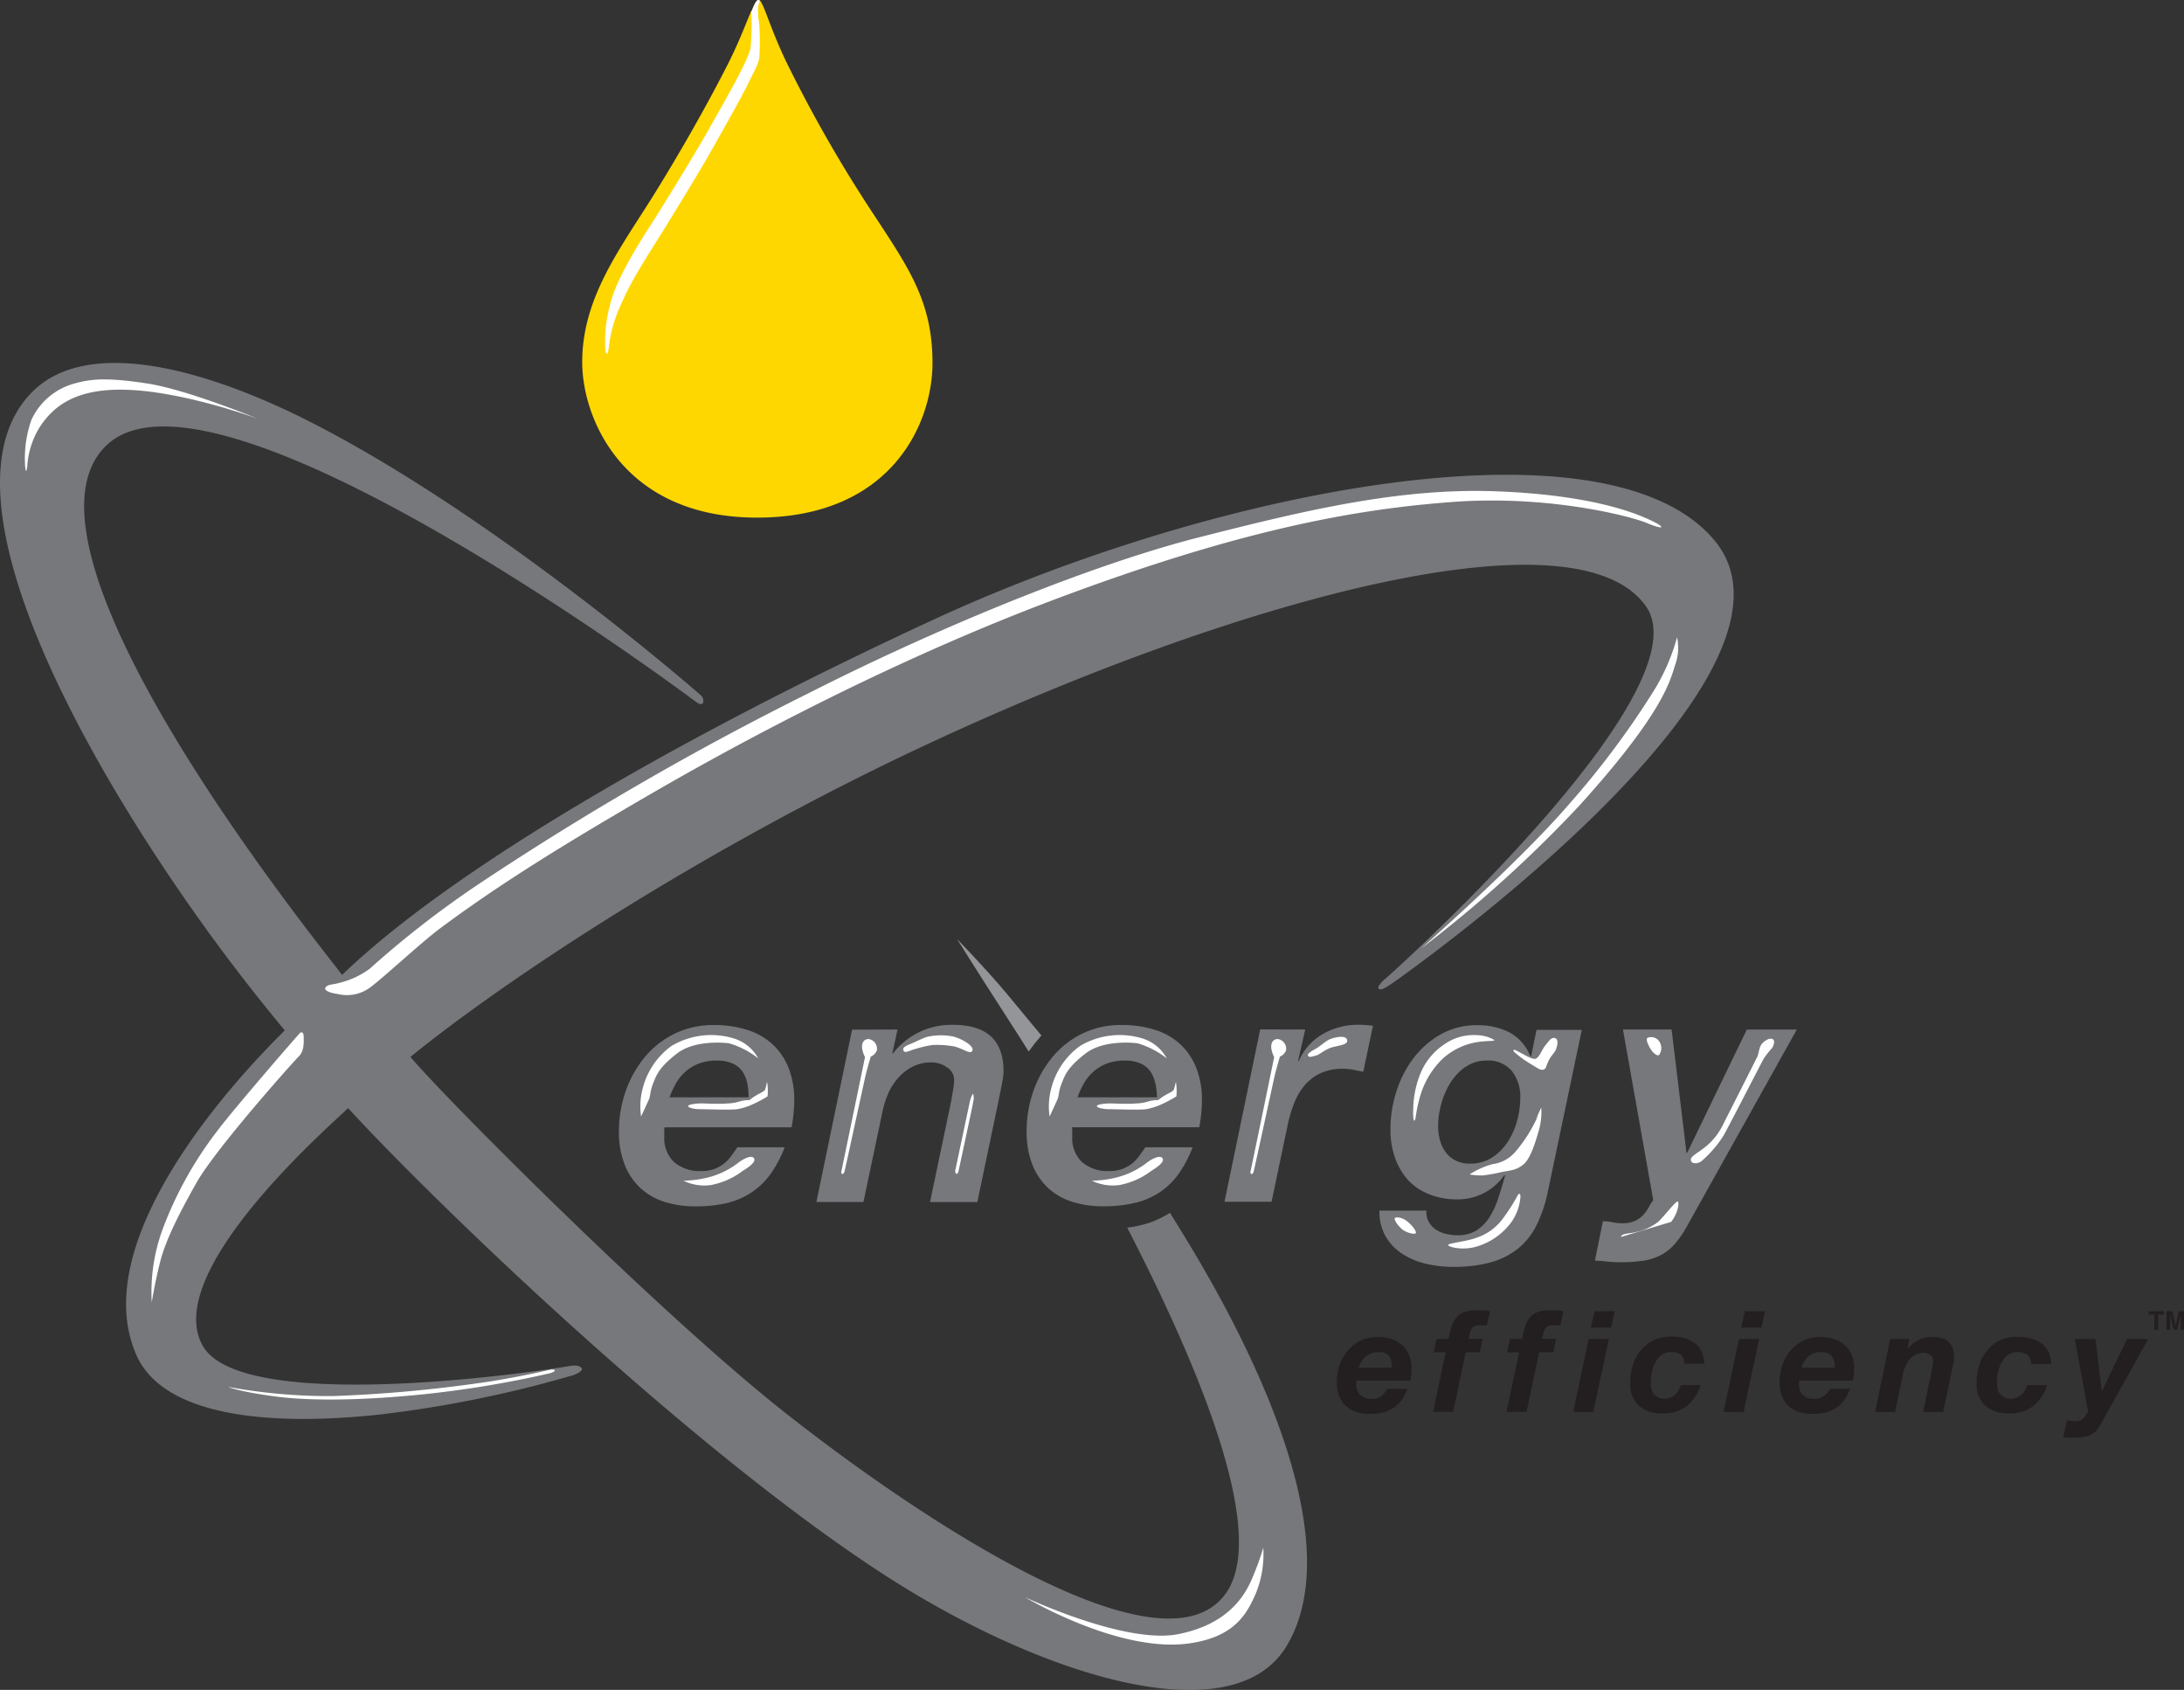<?xml version="1.0" encoding="UTF-8"?>
<svg id="Tail" xmlns="http://www.w3.org/2000/svg" viewBox="0 0 309.32 239.27"><rect x="0" y="0" width="309.32" height="239.27" fill="#333333" stroke="none"/><title>greases_title</title><path d="M299,173.27c-15-18.11-70.43-7.42-110.72,11.21-35.72,16.51-68.07,35.21-83.69,50.27-3.22-4.29-48.78-60.33-33.35-75s83.31,36.21,83.54,36.39.73.42.92.12a1.05,1.05,0,0,0-.25-1.06c-.13-.11-29.87-26.21-57-39.57C82.79,148,67.66,144.9,60.51,152.4c-10.73,11.25.15,36.73,12.81,57.71a268,268,0,0,0,23.15,32.49c-1.33,1.42-29.08,27.78-21,46,4,9,19.85,10,34.58,8.38a167,167,0,0,0,27.22-5.54c1.12-.37,1.33-.81,1.29-.91s-.28-.65-1.7-.41c-7.61,1.3-46.65,6.56-52-2.85-5.93-10.41,18-31.14,20.58-33.66,12,13.08,48.53,48.4,76.14,66.21,22.21,14.33,49.13,22.56,56.75,10,8.2-13.54-2.12-38.25-15.25-59.38l-1.23-2a16.66,16.66,0,0,1-2.76,1.35,17.59,17.59,0,0,1-3.3.75c10.68,20.7,19.76,43.25,14.06,51.64-8.87,13-44.59-11.3-62.5-25.43S119,252,114.27,246.36c13.73-11.15,41-29.06,71.43-43.44,44-20.78,93.46-34.72,103.56-20.36,8.52,12.1-36.42,52.34-36.76,52.6s-1.32,1.16-1.12,1.49.73.1,1.78-.6S315,192.68,299,173.27Z" transform="translate(-56.14 -96.71)" style="fill:#77787b;fill-rule:evenodd"/><path d="M150.22,256.74v1a4.66,4.66,0,0,0,1.32,3.45,5.53,5.53,0,0,0,4.06,1.32,4.79,4.79,0,0,0,1.77-.31,5.23,5.23,0,0,0,1.37-.78,5.64,5.64,0,0,0,1-1.08q.45-.61.83-1.18h6.7a17.13,17.13,0,0,1-1.89,3.63,10.56,10.56,0,0,1-2.6,2.62A10.74,10.74,0,0,1,159.3,267a18.68,18.68,0,0,1-4.65.52,14.2,14.2,0,0,1-4.46-.66,9,9,0,0,1-3.42-2,9.11,9.11,0,0,1-2.19-3.33,12.6,12.6,0,0,1-.78-4.63,17,17,0,0,1,.94-5.64,15.57,15.57,0,0,1,2.67-4.81,12.78,12.78,0,0,1,4.22-3.35,12.4,12.4,0,0,1,5.62-1.25,15.45,15.45,0,0,1,4.65.66,9.54,9.54,0,0,1,3.59,2,9.13,9.13,0,0,1,2.31,3.35,12.15,12.15,0,0,1,.83,4.65,21,21,0,0,1-.38,3.82h-18A2.18,2.18,0,0,0,150.22,256.74ZM162,250.2a4.7,4.7,0,0,0-.64-1.67,3.32,3.32,0,0,0-1.37-1.2,5.3,5.3,0,0,0-2.36-.45,6.83,6.83,0,0,0-2.5.42,6.28,6.28,0,0,0-1.89,1.13,6.48,6.48,0,0,0-1.35,1.65,12.53,12.53,0,0,0-.92,2h11.19A10.58,10.58,0,0,0,162,250.2Z" transform="translate(-56.14 -96.71)" style="fill:#77787b"/><path d="M183.26,242.48l-.75,3.4h.09a10.43,10.43,0,0,1,8.54-4.06q7.13,0,7.13,6.56a6.4,6.4,0,0,1-.09,1c-.06.39-.13.79-.21,1.2s-.16.79-.24,1.16-.13.65-.17.87l-3,14.3h-6.7l3-14.3q.09-.57.26-1.51a9.15,9.15,0,0,0,.16-1.46,2.12,2.12,0,0,0-1-1.79,3.76,3.76,0,0,0-2.19-.71,5.78,5.78,0,0,0-2.67.59,6.56,6.56,0,0,0-2,1.53A8.45,8.45,0,0,0,182,251.4a13.3,13.3,0,0,0-.83,2.5l-2.74,13h-6.66l5.05-24.4Z" transform="translate(-56.14 -96.71)" style="fill:#77787b"/><path d="M208,256.74v1a4.66,4.66,0,0,0,1.32,3.45,5.53,5.53,0,0,0,4.06,1.32,4.79,4.79,0,0,0,1.77-.31,5.23,5.23,0,0,0,1.37-.78,5.63,5.63,0,0,0,1-1.08q.45-.61.83-1.18h6.7a17.11,17.11,0,0,1-1.89,3.63,10.56,10.56,0,0,1-2.6,2.62,10.73,10.73,0,0,1-3.52,1.58,18.67,18.67,0,0,1-4.65.52,14.2,14.2,0,0,1-4.46-.66,9,9,0,0,1-3.42-2,9.11,9.11,0,0,1-2.19-3.33,12.6,12.6,0,0,1-.78-4.63,17,17,0,0,1,.94-5.64,15.57,15.57,0,0,1,2.67-4.81,12.78,12.78,0,0,1,4.22-3.35,12.4,12.4,0,0,1,5.62-1.25,15.45,15.45,0,0,1,4.65.66,9.54,9.54,0,0,1,3.59,2,9.15,9.15,0,0,1,2.31,3.35,12.16,12.16,0,0,1,.83,4.65,21,21,0,0,1-.38,3.82h-18A2.18,2.18,0,0,0,208,256.74Zm11.78-6.54a4.71,4.71,0,0,0-.64-1.67,3.33,3.33,0,0,0-1.37-1.2,5.31,5.31,0,0,0-2.36-.45,6.83,6.83,0,0,0-2.5.42,6.28,6.28,0,0,0-1.89,1.13,6.48,6.48,0,0,0-1.35,1.65,12.54,12.54,0,0,0-.92,2H220A10.61,10.61,0,0,0,219.81,250.2Z" transform="translate(-56.14 -96.71)" style="fill:#77787b"/><path d="M241,242.48l-1,4.39.09.09a8,8,0,0,1,3.42-3.85,9.93,9.93,0,0,1,5-1.3,15.45,15.45,0,0,1,2.08.14l-1.37,6.51-1.42-.28a7.26,7.26,0,0,0-1.42-.14,7.39,7.39,0,0,0-3.28.66,6.65,6.65,0,0,0-2.27,1.79,9.15,9.15,0,0,0-1.46,2.57,20.58,20.58,0,0,0-.87,3l-2.27,10.81h-6.66l5.05-24.4Z" transform="translate(-56.14 -96.71)" style="fill:#77787b"/><path d="M273.69,270.33a9.9,9.9,0,0,1-2.67,3.26,10.87,10.87,0,0,1-3.87,1.89,20.1,20.1,0,0,1-5.26.61,16.64,16.64,0,0,1-3.7-.42,10.59,10.59,0,0,1-3.35-1.37,7.49,7.49,0,0,1-2.41-2.45,7,7,0,0,1-.92-3.73h6.66a2.88,2.88,0,0,0,.33,1.6,3.2,3.2,0,0,0,1,1.09,4.37,4.37,0,0,0,1.44.61,7,7,0,0,0,1.6.19,5,5,0,0,0,2.67-.66,6,6,0,0,0,1.82-1.79,11.24,11.24,0,0,0,1.27-2.69q.52-1.56,1-3.3l-.09-.09a8,8,0,0,1-6.7,3.45,10.33,10.33,0,0,1-3.92-.71,8,8,0,0,1-3-2,9.35,9.35,0,0,1-1.86-3.14,11.88,11.88,0,0,1-.66-4.08,17.55,17.55,0,0,1,.83-5.31,15.58,15.58,0,0,1,2.41-4.72,12.55,12.55,0,0,1,3.87-3.4,10.39,10.39,0,0,1,5.22-1.3,9.71,9.71,0,0,1,4.48,1,6.53,6.53,0,0,1,3,3.4H273l.75-3.73h6.42l-4.86,23.13A19.25,19.25,0,0,1,273.69,270.33Zm-10-22.56a7.83,7.83,0,0,0-2.12,2.24,11,11,0,0,0-1.3,3,11.62,11.62,0,0,0-.45,3.09,7.86,7.86,0,0,0,.26,2.05,5,5,0,0,0,.83,1.72,4,4,0,0,0,1.42,1.18,4.49,4.49,0,0,0,2,.42,5.64,5.64,0,0,0,3.14-.87,7.47,7.47,0,0,0,2.22-2.22,10.58,10.58,0,0,0,1.32-3,12.24,12.24,0,0,0,.45-3.21,5.93,5.93,0,0,0-1.18-3.8,4.36,4.36,0,0,0-3.63-1.49A5,5,0,0,0,263.73,247.77Z" transform="translate(-56.14 -96.71)" style="fill:#77787b"/><path d="M293.33,272.86a6.92,6.92,0,0,1-2,1.58,7.9,7.9,0,0,1-2.48.78,22.06,22.06,0,0,1-3.28.21,16.79,16.79,0,0,1-1.75-.09q-.9-.1-1.79-.14l1.13-5.57a6.67,6.67,0,0,1,1.35.14,6.6,6.6,0,0,0,1.34.14,4.27,4.27,0,0,0,1.89-.35,3.9,3.9,0,0,0,1.16-.85,5.48,5.48,0,0,0,.75-1.06,7.16,7.16,0,0,1,.64-1L286,242.48h6.89L295,259.95h.09l8.45-17.46h7.08l-15.53,27.8A14.06,14.06,0,0,1,293.33,272.86Z" transform="translate(-56.14 -96.71)" style="fill:#77787b"/><path d="M248.23,292.34v.42a2,2,0,0,0,.56,1.46,2.34,2.34,0,0,0,1.72.56,2,2,0,0,0,.75-.13,2.24,2.24,0,0,0,.58-.33,2.4,2.4,0,0,0,.44-.46l.35-.5h2.84a7.24,7.24,0,0,1-.8,1.54,4.47,4.47,0,0,1-1.1,1.11,4.52,4.52,0,0,1-1.49.67,7.9,7.9,0,0,1-2,.22,6,6,0,0,1-1.89-.28,3.72,3.72,0,0,1-2.38-2.26,5.32,5.32,0,0,1-.33-2,7.25,7.25,0,0,1,.4-2.39,6.64,6.64,0,0,1,1.13-2,5.44,5.44,0,0,1,1.79-1.42,5.25,5.25,0,0,1,2.38-.53,6.55,6.55,0,0,1,2,.28,4,4,0,0,1,1.52.85,3.88,3.88,0,0,1,1,1.42,5.16,5.16,0,0,1,.35,2,8.79,8.79,0,0,1-.16,1.62h-7.62A.92.92,0,0,0,248.23,292.34Zm5-2.77a2,2,0,0,0-.27-.71,1.4,1.4,0,0,0-.58-.51,2.25,2.25,0,0,0-1-.19,2.89,2.89,0,0,0-1.06.18,2.67,2.67,0,0,0-.8.48,2.71,2.71,0,0,0-.57.7,5.34,5.34,0,0,0-.39.84h4.74A4.45,4.45,0,0,0,253.22,289.57Z" transform="translate(-56.14 -96.71)" style="fill:#231f20"/><path d="M259.19,288.2l.4-1.9h1.7a16.08,16.08,0,0,1,.44-1.75,3.91,3.91,0,0,1,.66-1.27,2.54,2.54,0,0,1,1.11-.78,5.23,5.23,0,0,1,1.81-.26c.31,0,.62,0,.93,0s.62.07.93.12l-.44,2-.46,0-.46,0a2,2,0,0,0-.82.13,1,1,0,0,0-.43.38,2.05,2.05,0,0,0-.23.6q-.08.35-.2.81h2l-.4,1.9h-2l-1.78,8.44h-2.84l1.78-8.44Z" transform="translate(-56.14 -96.71)" style="fill:#231f20"/><path d="M269.59,288.2l.4-1.9h1.7a16.05,16.05,0,0,1,.44-1.75,3.87,3.87,0,0,1,.66-1.27,2.55,2.55,0,0,1,1.11-.78,5.21,5.21,0,0,1,1.81-.26q.46,0,.93,0c.31,0,.62.07.93.12l-.44,2-.46,0-.46,0a2,2,0,0,0-.82.13,1,1,0,0,0-.43.38,2.05,2.05,0,0,0-.23.6c-.05.23-.12.5-.2.81h2l-.4,1.9h-2l-1.78,8.44h-2.84l1.78-8.44Z" transform="translate(-56.14 -96.71)" style="fill:#231f20"/><path d="M284,286.3l-2.2,10.34h-2.84l2.18-10.34Zm-2.54-1.6.52-2.34h2.86l-.52,2.34Z" transform="translate(-56.14 -96.71)" style="fill:#231f20"/><path d="M294.26,288.56a2.55,2.55,0,0,0-2.79,0,3.2,3.2,0,0,0-.9,1.09,5.33,5.33,0,0,0-.49,1.43,7.55,7.55,0,0,0-.15,1.43,3.66,3.66,0,0,0,.1.87,1.83,1.83,0,0,0,.34.71,1.72,1.72,0,0,0,.61.48,2.06,2.06,0,0,0,.91.18,2.12,2.12,0,0,0,.85-.16,2.43,2.43,0,0,0,.66-.42,2.25,2.25,0,0,0,.48-.61,4.26,4.26,0,0,0,.31-.73H297a6.12,6.12,0,0,1-2,3,5.27,5.27,0,0,1-3.37,1,5,5,0,0,1-3.39-1.07,4.25,4.25,0,0,1-1.21-3.35,7.84,7.84,0,0,1,.39-2.49,6.21,6.21,0,0,1,1.14-2.06,5.37,5.37,0,0,1,1.83-1.4,5.75,5.75,0,0,1,2.48-.51,7,7,0,0,1,1.78.22,4.34,4.34,0,0,1,1.47.68,3.26,3.26,0,0,1,1,1.2,4.09,4.09,0,0,1,.39,1.76h-2.84A1.64,1.64,0,0,0,294.26,288.56Z" transform="translate(-56.14 -96.71)" style="fill:#231f20"/><path d="M305.29,286.3l-2.2,10.34h-2.84l2.18-10.34Zm-2.54-1.6.52-2.34h2.86l-.52,2.34Z" transform="translate(-56.14 -96.71)" style="fill:#231f20"/><path d="M310.93,292.34v.42a2,2,0,0,0,.56,1.46,2.34,2.34,0,0,0,1.72.56,2,2,0,0,0,.75-.13,2.18,2.18,0,0,0,.58-.33,2.4,2.4,0,0,0,.44-.46l.35-.5h2.84a7.24,7.24,0,0,1-.8,1.54,4.47,4.47,0,0,1-1.1,1.11,4.56,4.56,0,0,1-1.49.67,7.91,7.91,0,0,1-2,.22,6,6,0,0,1-1.89-.28,3.8,3.8,0,0,1-1.45-.85,3.86,3.86,0,0,1-.93-1.41,5.32,5.32,0,0,1-.33-2,7.2,7.2,0,0,1,.4-2.39,6.56,6.56,0,0,1,1.13-2,5.42,5.42,0,0,1,1.79-1.42,5.25,5.25,0,0,1,2.38-.53,6.55,6.55,0,0,1,2,.28,4,4,0,0,1,1.52.85,3.86,3.86,0,0,1,1,1.42,5.13,5.13,0,0,1,.35,2,8.79,8.79,0,0,1-.16,1.62h-7.62A.91.91,0,0,0,310.93,292.34Zm5-2.77a2,2,0,0,0-.27-.71,1.4,1.4,0,0,0-.58-.51,2.24,2.24,0,0,0-1-.19,2.89,2.89,0,0,0-1.06.18,2.68,2.68,0,0,0-.8.48,2.79,2.79,0,0,0-.57.7,5.34,5.34,0,0,0-.39.84H316A4.46,4.46,0,0,0,315.92,289.57Z" transform="translate(-56.14 -96.71)" style="fill:#231f20"/><path d="M326.59,286.3l-.32,1.44h0a4.42,4.42,0,0,1,3.62-1.72q3,0,3,2.78a2.65,2.65,0,0,1,0,.41c0,.17-.06.34-.09.51s-.07.34-.1.49-.06.28-.07.37l-1.28,6.06h-2.84l1.26-6.06c0-.16.06-.37.11-.64a3.83,3.83,0,0,0,.07-.62.9.9,0,0,0-.43-.76,1.59,1.59,0,0,0-.93-.3,2.45,2.45,0,0,0-1.13.25,2.8,2.8,0,0,0-.84.65,3.61,3.61,0,0,0-.58.92,5.71,5.71,0,0,0-.35,1.06l-1.16,5.5h-2.82l2.14-10.34Z" transform="translate(-56.14 -96.71)" style="fill:#231f20"/><path d="M343.3,288.56a2.55,2.55,0,0,0-2.79,0,3.2,3.2,0,0,0-.9,1.09,5.33,5.33,0,0,0-.49,1.43,7.39,7.39,0,0,0-.15,1.43,3.66,3.66,0,0,0,.1.87,1.8,1.8,0,0,0,.34.71,1.76,1.76,0,0,0,.61.48,2.07,2.07,0,0,0,.91.18,2.12,2.12,0,0,0,.85-.16,2.41,2.41,0,0,0,.66-.42,2.25,2.25,0,0,0,.48-.61,4.11,4.11,0,0,0,.31-.73h2.84a6.14,6.14,0,0,1-2,3,5.27,5.27,0,0,1-3.37,1,5,5,0,0,1-3.39-1.07,4.25,4.25,0,0,1-1.21-3.35,7.83,7.83,0,0,1,.39-2.49,6.21,6.21,0,0,1,1.14-2.06,5.36,5.36,0,0,1,1.83-1.4A5.75,5.75,0,0,1,342,286a7,7,0,0,1,1.78.22,4.34,4.34,0,0,1,1.47.68,3.28,3.28,0,0,1,1,1.2,4.06,4.06,0,0,1,.39,1.76h-2.84A1.65,1.65,0,0,0,343.3,288.56Z" transform="translate(-56.14 -96.71)" style="fill:#231f20"/><path d="M353.15,299.17a3,3,0,0,1-.84.67,3.37,3.37,0,0,1-1.05.33,9.41,9.41,0,0,1-1.39.09,7.15,7.15,0,0,1-.74,0l-.76-.06.48-2.36a2.8,2.8,0,0,1,.57.06,2.81,2.81,0,0,0,.57.06,1.79,1.79,0,0,0,.8-.15,1.62,1.62,0,0,0,.49-.36,2.25,2.25,0,0,0,.32-.45,3.05,3.05,0,0,1,.27-.42L350,286.3h2.92l.9,7.4h0l3.58-7.4h3l-6.58,11.78A6.06,6.06,0,0,1,353.15,299.17Z" transform="translate(-56.14 -96.71)" style="fill:#231f20"/><path d="M361.81,285h-.55v-2.17h-.79v-.47h2.14v.47h-.79Z" transform="translate(-56.14 -96.71)" style="fill:#231f20"/><path d="M365.46,285H365v-2.2h0l-.49,2.2h-.54l-.48-2.2h0V285h-.51v-2.63h.81l.48,2.08h0l.47-2.08h.8Z" transform="translate(-56.14 -96.71)" style="fill:#231f20"/><path d="M163.36,170c-18.93,0-24.76-14-24.76-22s4.07-14.24,8.42-21c4.23-6.53,9.07-15,12.32-21.43,1.48-2.95,2.45-5.55,3.14-7.17,0-.07.13-.14.16-.21.41-1,.65-1.45.9-1.46a.39.39,0,0,1,.23.06c.63.68,1.47,3.94,3.69,8.59a193.93,193.93,0,0,0,12.37,21.62c5.06,7.71,8.38,12.45,8.38,21.11S182.29,170,163.36,170Z" transform="translate(-56.14 -96.71)" style="fill:gold;fill-rule:evenodd"/><path d="M163.67,100.08a10.69,10.69,0,0,1-.17-2.16,2.92,2.92,0,0,1,.27-1.08.34.34,0,0,0-.23-.13c-.27,0-.59.63-1,1.7a35.11,35.11,0,0,1-.1,5.08c-.26,1.72-4,8.11-5.91,11.52s-6.66,11.11-8,13.2-5.16,7.92-6,11.7a19.89,19.89,0,0,0-.67,6.19c.08.83.34,1,.48,0a19.27,19.27,0,0,1,1.36-5.39,45.75,45.75,0,0,1,2.56-5.16c1.22-2.1,2.65-4.32,3.7-6,0,0,4.42-7.17,5.94-9.8s5.45-9.58,6.31-11.42,1.5-2.67,1.5-4A35.41,35.41,0,0,0,163.67,100.08Z" transform="translate(-56.14 -96.71)" style="fill:#fff"/><path d="M60,162.79c-.09.48-.18,1.06-.29.06a16.25,16.25,0,0,1,.89-6.71,9.42,9.42,0,0,1,5.65-5c2.7-.83,5-1,10.69-.14s15.7,5,15.7,5-9-3.34-16.87-4-11.67,1.59-14,5.18A11.83,11.83,0,0,0,60,162.79Z" transform="translate(-56.14 -96.71)" style="fill:#fff"/><path d="M77.63,281.11a25.72,25.72,0,0,1,1.61-10.53,53.41,53.41,0,0,1,7.69-13.76c2.23-3,11.39-13.55,11.68-13.83s.54,0,.54.46.17,2-.69,2.84S86.7,259.36,84,264.12s-4.38,8.27-5.11,11S77.63,281.11,77.63,281.11Z" transform="translate(-56.14 -96.71)" style="fill:#fff"/><path d="M108.45,233.92a12.13,12.13,0,0,1-4.42,2c-.81.23-1.33.13-1.73.54s.35.81,1.69,1a5.53,5.53,0,0,0,4.8-1.11c1.92-1.46,6.94-6.13,9.68-8.19,9.11-6.8,19.22-12.84,28.44-18.22s32.39-18.52,58.83-28.44,42.66-12.72,56.18-13.72,25.13,2,27.51,3,2.69.65.69-.31-8.11-3.65-21.94-4.19S240.88,169,226,172.78s-36.32,12.45-55.18,22a429.24,429.24,0,0,0-46.23,26.67A139.19,139.19,0,0,0,108.45,233.92Z" transform="translate(-56.14 -96.71)" style="fill:#fff"/><path d="M257.42,231a180.14,180.14,0,0,0,22.41-20.23c12.13-13.4,12.88-17.86,13.59-20a7,7,0,0,0,.24-3.82A28.77,28.77,0,0,1,290,195.1a120.69,120.69,0,0,1-11.49,15.31C271.43,218.69,257.42,231,257.42,231Z" transform="translate(-56.14 -96.71)" style="fill:#fff"/><path d="M201.31,322.86s14.26,6.75,21.77,5.22c6.89-1.4,9.33-5.28,10.45-8a39,39,0,0,0,1.53-4.23,14.84,14.84,0,0,1-1,6.34c-1.29,3-3,6.19-9.16,7.16C214.87,331,201.31,322.86,201.31,322.86Z" transform="translate(-56.14 -96.71)" style="fill:#fff"/><path d="M88.46,293.08a78.28,78.28,0,0,0,14.88,1.3,196.9,196.9,0,0,0,22.3-2.08c6.06-1,8.3-1.68,8.68-1.68s.75.19-.25.52a149.35,149.35,0,0,1-18.05,3c-8.09.82-15.62,1-20.94.29S88.46,293.08,88.46,293.08Z" transform="translate(-56.14 -96.71)" style="fill:#fff"/><path d="M146.94,254.8a9.67,9.67,0,0,1,.21-3.91,10.67,10.67,0,0,1,4.09-6.08,11,11,0,0,1,8.72-1.1,5.87,5.87,0,0,1,3.56,2.85,12.19,12.19,0,0,0-4.13-2.13s-4.63-.64-7.33,1.42-3,3.24-3.42,4.27-.39,1.81-.57,2.21Z" transform="translate(-56.14 -96.71)" style="fill:#fff"/><path d="M153.6,253.34c-.07-.25,1.21-.43,2.21-.39s2.52.08,3.31,0a6.22,6.22,0,0,0,1.82-.3,4.65,4.65,0,0,1,1.34-.17,8.15,8.15,0,0,1,1.14-.78c.44-.24,1-.49,1.08-.71s.28-1.1.28-1.1a7.62,7.62,0,0,1,.07,2.06,19.13,19.13,0,0,1-2.51,1.3,9.61,9.61,0,0,1-1.76.51c-.85.14-4.55,0-5.3,0S153.67,253.59,153.6,253.34Z" transform="translate(-56.14 -96.71)" style="fill:#fff"/><path d="M211.49,253.34c-.07-.25,1.21-.43,2.21-.39s2.52.08,3.31,0a6.24,6.24,0,0,0,1.82-.3,4.64,4.64,0,0,1,1.34-.17,8.18,8.18,0,0,1,1.14-.78c.44-.24,1-.49,1.08-.71s.29-1.1.29-1.1a7.62,7.62,0,0,1,.07,2.06,19.13,19.13,0,0,1-2.51,1.3,9.61,9.61,0,0,1-1.76.51c-.85.14-4.55,0-5.3,0S211.56,253.59,211.49,253.34Z" transform="translate(-56.14 -96.71)" style="fill:#fff"/><path d="M152.94,263.89a16,16,0,0,0,3.52-.47,11.77,11.77,0,0,0,4-1.89c1-.81,2.11-1.3,2.45-.84s-.48,1.14-1.58,1.81a10.73,10.73,0,0,1-4.5,2A6.74,6.74,0,0,1,152.94,263.89Z" transform="translate(-56.14 -96.71)" style="fill:#fff"/><path d="M204.8,254.8a9.67,9.67,0,0,1,.21-3.91,10.67,10.67,0,0,1,4.09-6.08,11,11,0,0,1,8.72-1.1,5.87,5.87,0,0,1,3.56,2.85,12.19,12.19,0,0,0-4.13-2.13s-4.63-.64-7.33,1.42-3,3.24-3.42,4.27-.39,1.81-.57,2.21Z" transform="translate(-56.14 -96.71)" style="fill:#fff"/><path d="M210.8,263.89a16,16,0,0,0,3.52-.47,11.77,11.77,0,0,0,4-1.89c1-.81,2.11-1.3,2.45-.84s-.48,1.14-1.58,1.81a10.73,10.73,0,0,1-4.5,2A6.74,6.74,0,0,1,210.8,263.89Z" transform="translate(-56.14 -96.71)" style="fill:#fff"/><path d="M178.65,246.39s-3.26,15.81-3.35,16.18.29.6.45,0,2.8-12.83,3-13.66.71-2.59.71-2.59a1.57,1.57,0,0,0,.87-.89,1.39,1.39,0,0,0-1.15-1.6c-.78,0-1,.66-.94,1.29A4.2,4.2,0,0,0,178.65,246.39Z" transform="translate(-56.14 -96.71)" style="fill:#fff"/><path d="M236.6,246.39s-3.25,15.81-3.35,16.18.29.6.45,0,2.8-12.83,3-13.66.71-2.59.71-2.59a1.57,1.57,0,0,0,.87-.89,1.39,1.39,0,0,0-1.15-1.6c-.78,0-1,.66-.94,1.29A4.2,4.2,0,0,0,236.6,246.39Z" transform="translate(-56.14 -96.71)" style="fill:#fff"/><path d="M184.13,245.5c-.22-.39.13-.63.81-.91.89-.36,2-.93,2.47-1.06a8.9,8.9,0,0,1,3.72-.06c1.19.3,3,1.31,2.73,2s-1.58-.53-3-.66a13.82,13.82,0,0,0-2.59-.14,14.39,14.39,0,0,0-2.39.54C184.88,245.46,184.34,245.89,184.13,245.5Z" transform="translate(-56.14 -96.71)" style="fill:#fff"/><path d="M191.44,262.41c-.08.44.3.86.47.06s2-9.25,2.06-9.72a2.23,2.23,0,0,0,0-1.16c-.09,0-.36.55-.48,1.14Z" transform="translate(-56.14 -96.71)" style="fill:#fff"/><path d="M241.41,246.22c-.19-.25.36-.64.91-.92.72-.37,1.55-1.17,2.09-1.41.72-.31,2.25-.66,2.5,0s-.71.78-1.91,1.06-1.9,1.08-2.48,1.22S241.59,246.47,241.41,246.22Z" transform="translate(-56.14 -96.71)" style="fill:#fff"/><path d="M256.72,254.38c-.06.39-.12,1-.28,1s-.17-1.08-.14-1.81a14,14,0,0,1,.92-4.62,9.1,9.1,0,0,1,3.48-4.37,7.18,7.18,0,0,1,4.62-1.3,5.13,5.13,0,0,1,2.47.69c0,.19-.8.08-2.12.25a9.54,9.54,0,0,0-5.2,2.39,12.11,12.11,0,0,0-3,4.69A19.73,19.73,0,0,0,256.72,254.38Z" transform="translate(-56.14 -96.71)" style="fill:#fff"/><path d="M270.52,245.36c.19-.19,2.45,1.45,3.07,1.27s.85-1.26,1.49-2c.5-.61.84-1.14,1.36-.91s.21,1.33,0,1.73-.59.72-.89,1.28-.44,1.16-.55,1.27-.41.39-1.12-.06-1.7-1-2.33-1.5S270.33,245.55,270.52,245.36Z" transform="translate(-56.14 -96.71)" style="fill:#fff"/><path d="M264.28,263a11.37,11.37,0,0,1,3.26-1.46,5.1,5.1,0,0,0,3.2-1.72,20.85,20.85,0,0,0,3-4.63,8.72,8.72,0,0,1,.69-1.64,9.55,9.55,0,0,1-.34,3.2c-.4,1.38-1.14,4-2.2,4.85s-1.88.82-3.07,1.06a21.91,21.91,0,0,1-2.65.48A9.72,9.72,0,0,1,264.28,263Z" transform="translate(-56.14 -96.71)" style="fill:#fff"/><path d="M253.66,269.23c.08-.26,1-.21,1.77.4s1.35,1.46,1.24,1.67-.87.08-1.59-.29S253.58,269.5,253.66,269.23Z" transform="translate(-56.14 -96.71)" style="fill:#fff"/><path d="M261.23,273c-.05-.26,2.49-.48,3.92-1a7.57,7.57,0,0,0,3.68-2.54,27.81,27.81,0,0,0,2.25-3.47c.13-.32.4-.37.4.16a7.07,7.07,0,0,1-1.38,3.73,9.41,9.41,0,0,1-4.62,3.27C263.37,273.85,261.29,273.28,261.23,273Z" transform="translate(-56.14 -96.71)" style="fill:#fff"/><path d="M289.44,243.68a1.35,1.35,0,0,1,1.69.48,1.68,1.68,0,0,1,0,1.91c-.26.26-.93-.29-1.32-1S289.28,243.84,289.44,243.68Z" transform="translate(-56.14 -96.71)" style="fill:#fff"/><path d="M295.61,260.92c0-.53,1.06-1,2-1.77a9,9,0,0,0,2.49-3.07c.85-1.64,4.69-9.27,4.93-9.75s.22-1.42.74-1.93,1.08-.74,1.43-.56.21.85-.13,1.32a13,13,0,0,0-1.11,1.4c-.34.61-5.16,10-5.75,11a16.57,16.57,0,0,1-3.07,3.55C296.4,261.63,295.61,261.45,295.61,260.92Z" transform="translate(-56.14 -96.71)" style="fill:#fff"/><path d="M285.73,271.85c0-.53,1.46-.48,2.17-.71a7.51,7.51,0,0,0,3.15-1.48c.94-.94,2.46-2.91,2.7-2.83s.11,1.56-.93,2.89" transform="translate(-56.14 -96.71)" style="fill:#fff"/><path d="M191.68,229.66s4.38,4.52,7.26,8,4.7,5.68,4.7,5.68-.39.4-.86,1l-.95,1.25s-2.05-3.26-4.43-6.93S191.68,229.66,191.68,229.66Z" transform="translate(-56.14 -96.71)" style="fill:#939598;fill-rule:evenodd"/></svg>